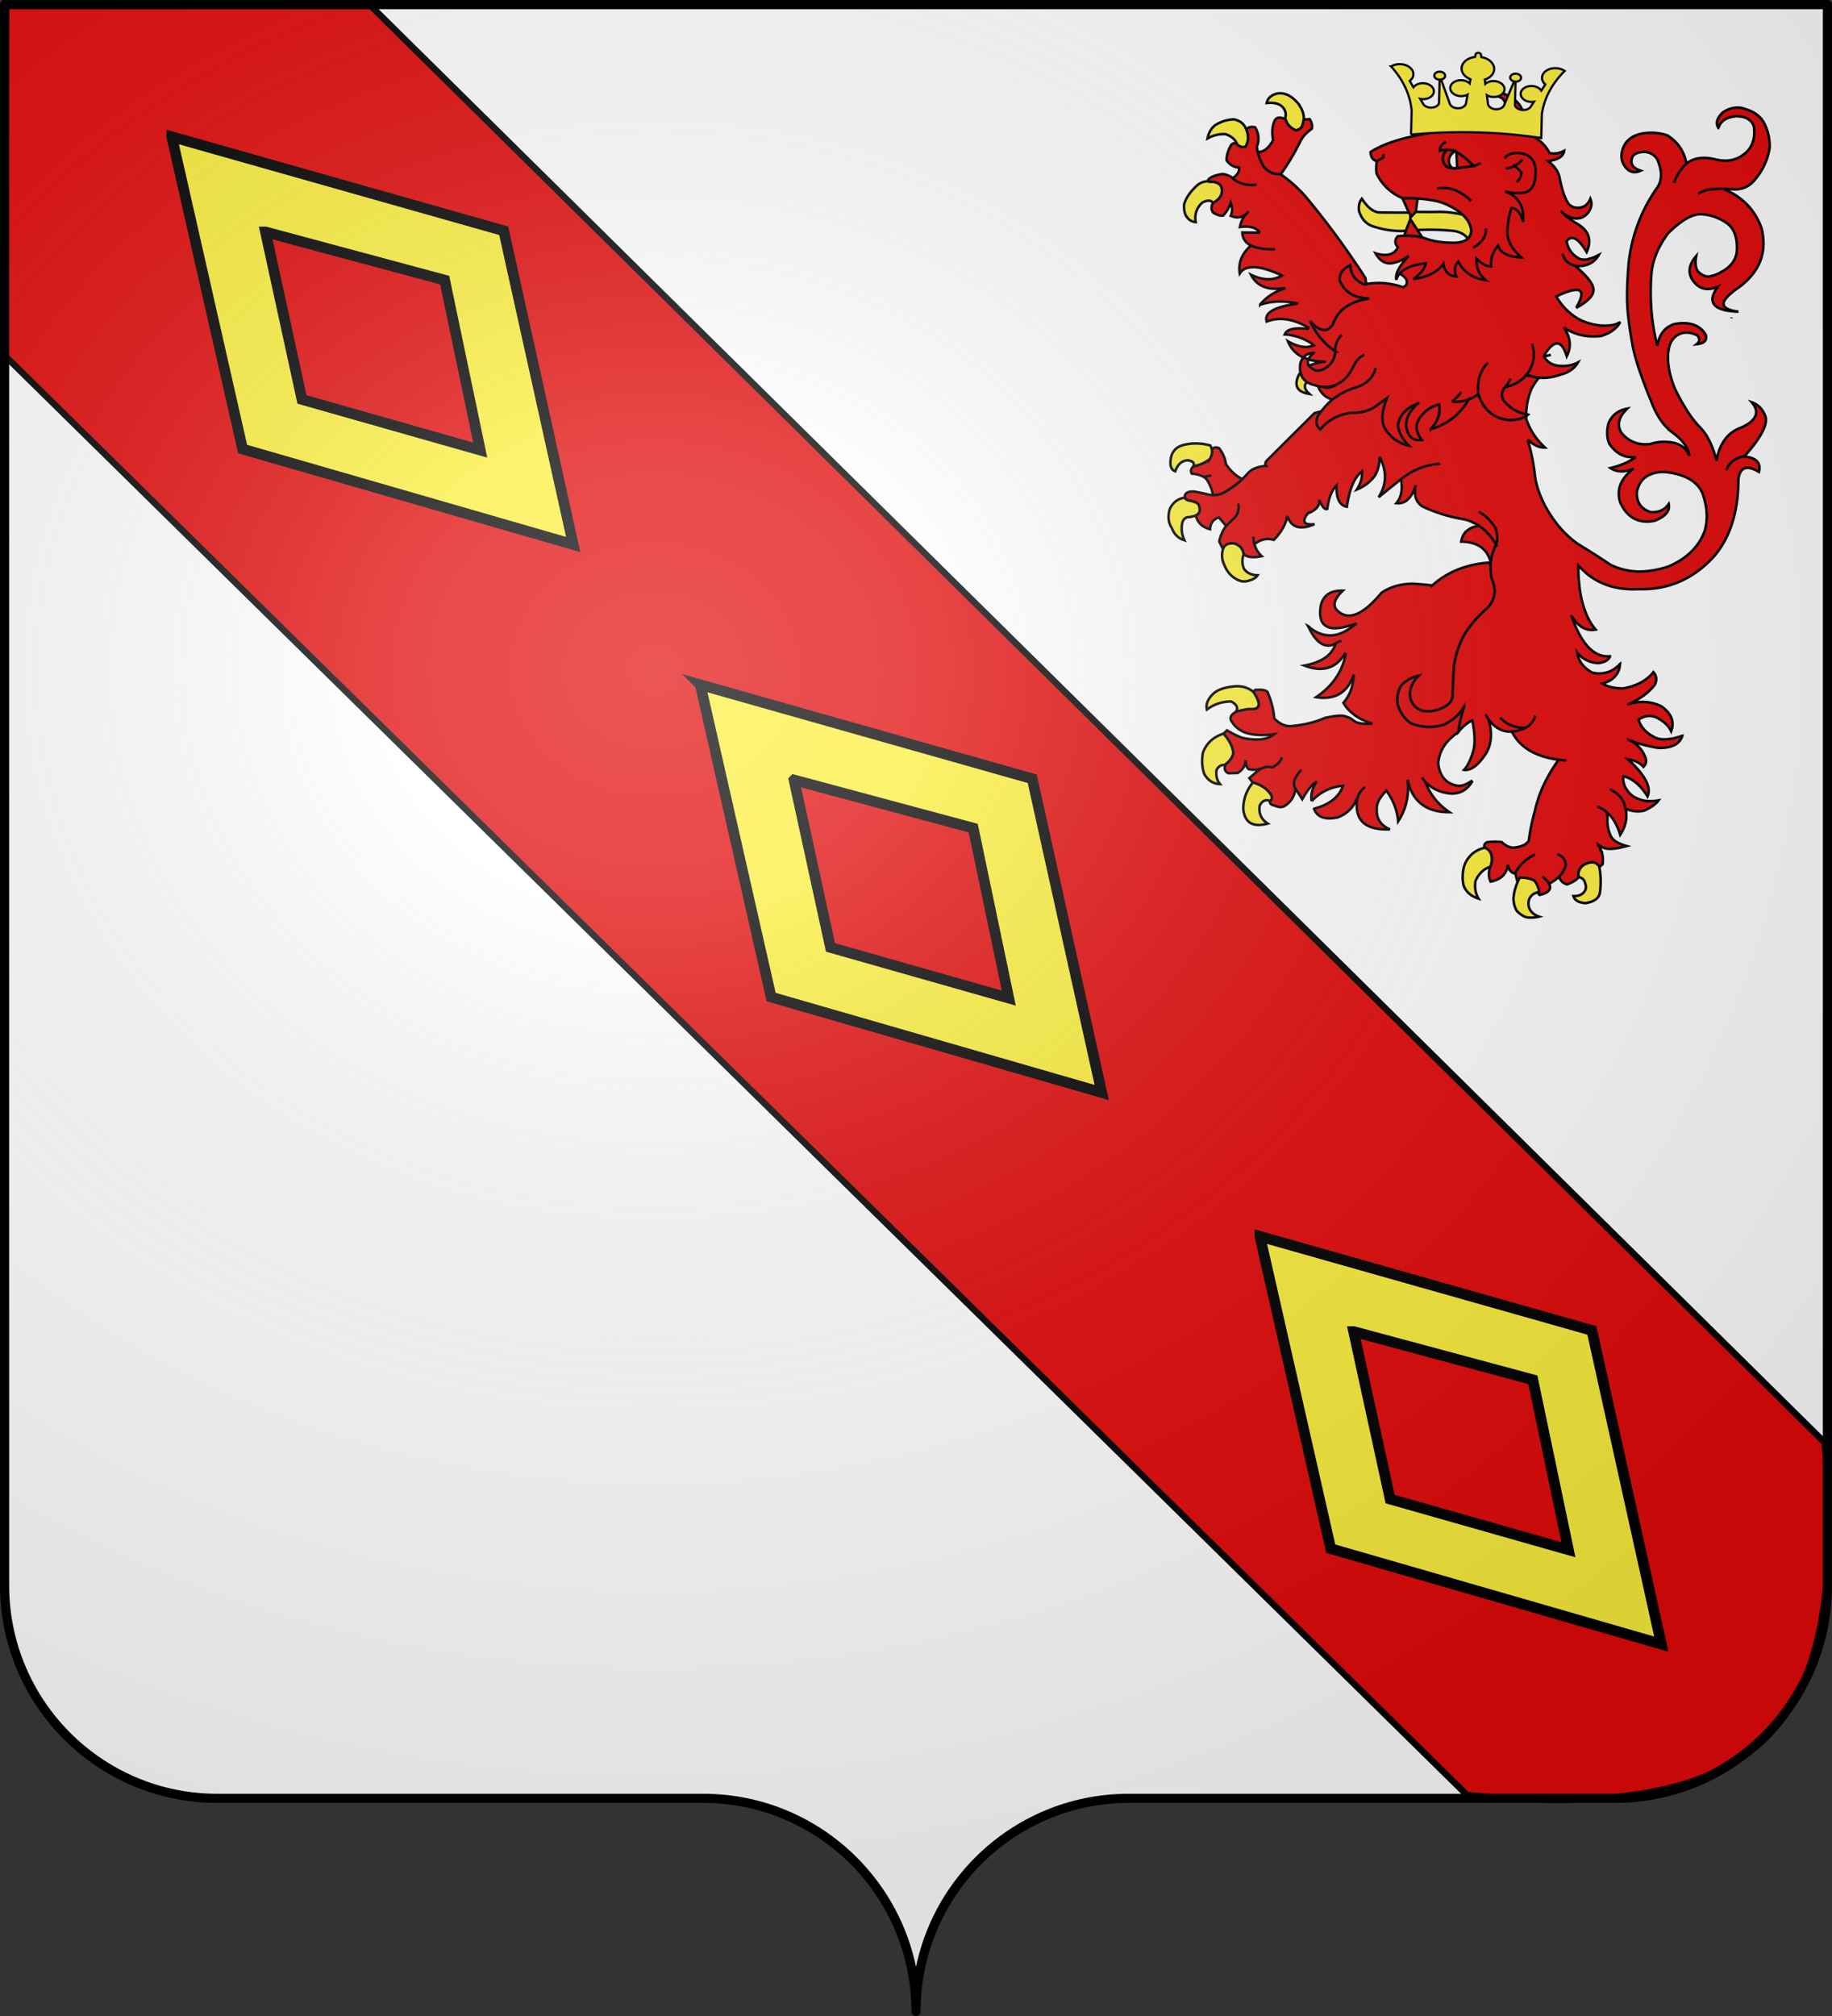 <svg xmlns="http://www.w3.org/2000/svg" xmlns:xlink="http://www.w3.org/1999/xlink" width="600" height="660" version="1.0"><rect width="100%" height="100%" fill="#333333" stroke="none"/><defs><linearGradient id="a"><stop offset="0" style="stop-color:white;stop-opacity:.314"/><stop offset=".19" style="stop-color:white;stop-opacity:.251"/><stop offset=".6" style="stop-color:#6b6b6b;stop-opacity:.125"/><stop offset="1" style="stop-color:black;stop-opacity:.125"/></linearGradient><linearGradient id="b"><stop offset="0" style="stop-color:white;stop-opacity:0"/><stop offset="1" style="stop-color:black;stop-opacity:.646"/></linearGradient><radialGradient xlink:href="#a" id="c" cx="285.186" cy="200.448" r="300" fx="285.186" fy="200.448" gradientTransform="matrix(1.551 0 0 1.35 -227.894 -51.264)" gradientUnits="userSpaceOnUse"/></defs><path d="M300 658.5c0-38.505 31.203-69.754 69.65-69.754h159.2c38.447 0 69.65-31.25 69.65-69.754V1.5H1.5v517.492c0 38.504 31.203 69.754 69.65 69.754h159.2c38.447 0 69.65 31.25 69.65 69.753z" style="fill:#fff;fill-opacity:1;fill-rule:nonzero;stroke:none;stroke-width:5;stroke-linecap:round;stroke-linejoin:round;stroke-miterlimit:4;stroke-dashoffset:0;stroke-opacity:1"/><path d="M597.648 472.301 120.547 1.061H1.954L.681 115.535l479.774 472.124c100.772 9.483 124.755-24.79 117.193-115.357z" style="fill:#e20909;fill-opacity:1;fill-rule:evenodd;stroke:#000;stroke-width:2.124;stroke-linecap:butt;stroke-linejoin:miter;stroke-miterlimit:4;stroke-dasharray:none;stroke-opacity:1;display:inline"/><path d="M577.697 40.116c-.062-.062-.062-.123-.062-.123-.18-.306-.362-.49-.543-.736-.06-.122-.12-.184-.12-.245l-.665-.674a9.012 9.012 0 0 0-2.9-1.962c-.06-.061-.181-.061-.24-.122-.968-.368-1.934-.736-3.082-.981-2.114-.245-4.107.306-5.92 1.594-1.812 1.777-2.295 3.433-1.45 4.842 0 .062 0 .123.062.184.06-.061.06-.184.12-.245.725-2.145 2.658-3.31 5.86-3.617 1.389.062 2.536.307 3.382.736a4.885 4.885 0 0 1 1.692 1.41c.12.184.18.368.302.552.12.184.18.49.302.797.423 3.616-.423 6.375-2.537 8.336-2.718 2.514-6.04 3.31-10.027 2.33-3.987-.981-7.128-.552-9.484 1.348h-.06c-1.812 1.778-3.202 3.862-4.108 6.314.906-2.452 2.296-4.536 4.108-6.314v-.06c-.786-4.047-2.9-7.05-6.222-9.135-2.296-.797-4.832-1.103-7.67-.735-3.988.613-6.404 2.574-7.189 5.946-.544 2.39.12 4.475 2.054 6.13 1.147.797 2.476.92 4.046.184-2.718-.858-3.624-2.39-2.657-4.659.725-.92 1.993-1.471 3.865-1.471 1.752.061 3.141.858 4.168 2.33 1.208 2.758 1.57 5.087 1.027 7.171-.181.797-.544 1.533-1.027 2.207-5.195 7.418-8.275 15.57-9.302 24.52-.604 7.05-.664 12.2-.362 15.448.06 1.165.241 2.33.362 3.617.302 2.33.725 4.965 1.208 7.785.786 4.353 2.84 10.544 6.222 18.759 1.63 4.29 3.745 7.54 6.463 9.685a36.14 36.14 0 0 1 2.235 1.777c2.175 1.962 3.443 4.047 3.745 6.192-.967-2.329-2.718-3.74-5.255-4.29-.423-.063-.845-.185-1.269-.185-2.114-.306-4.228-.061-6.282.613-1.329.122-2.597.122-3.745-.122-2.295-.49-4.228-1.717-5.738-3.617-1.51-2.513-.845-5.149 1.933-7.846-3.02.551-5.014 2.145-6.161 4.842-.604 2.514-.543 4.72.302 6.682 2.114 3.065 4.772 4.536 7.973 4.352h.665c-.242.122-.423.307-.665.429-2.114 1.41-4.651 2.452-7.61 3.127 2.052 1.41 4.59 1.47 7.61.184-4.289 3.249-5.738 6.927-4.41 11.095 1.994 4.414 5.195 6.56 9.725 6.253h.061c.06-.061.121-.061.241-.061.423-.062.786-.123 1.209-.184 3.624-1.41 5.134-3.25 4.65-5.517-1.389 2.023-3.442 2.88-5.979 2.636-3.02-.982-4.53-3.065-4.47-6.437.363-2.023 1.208-3.555 2.477-4.66 1.51-1.287 3.685-2.022 6.463-2.022 6.765.675 10.994 3.065 12.625 7.172 1.51 4.352 1.75 8.337.664 12.137-1.873 5.088-5.738 8.95-11.598 11.525a30.405 30.405 0 0 1-10.268 1.778c-3.202-.123-6.222-.859-9.06-2.269-3.504-2.39-7.067-4.597-10.45-6.68 0-.063-.121-.063-.121-.063-4.349-3.065-7.973-7.294-10.873-12.689-1.57-3.065-2.718-6.252-3.201-9.379v-.122c-.423-3.862-1.147-7.724-2.296-11.586l.181-.184c1.813 1.655 3.625 2.452 5.376 2.39-2.899-2.696-4.953-5.823-6.101-9.317-.06-.307-.06-.551-.06-.92l-.302.062c-1.57.857-3.443 1.226-5.557 1.103-2.416-.245-4.349-1.042-5.98-2.452-1.691-1.41-2.96-3.372-3.805-5.946a16.712 16.712 0 0 1-3.262 1.716c0 .123-.06.185-.12.307-2.235 3.74-5.255 6.498-9.182 8.275a25.39 25.39 0 0 1-3.02 1.104c.725-.735 1.269-1.532 1.752-2.33 1.027-1.839 1.329-3.8.966-5.761-1.63.429-3.02 1.103-4.228 2.083-.483.369-.906.859-1.329 1.349-2.416 2.636-2.416 5.333-.12 8.214-1.752.245-3.02-.184-3.927-1.348a5.795 5.795 0 0 1-.725-1.349c-.06-.184-.06-.245-.12-.368-.786-2.514-.06-5.026 2.174-7.54.423-.49.846-.92 1.329-1.348-3.866 1.47-6.1 3.862-6.584 7.294.302 1.655.966 3.25 1.993 4.66 0 .06.121.183.181.244.363.49.846 1.042 1.33 1.532l.06.062c-3.202-.735-5.8-2.514-7.732-5.517-1.027-1.9-1.148-4.29-.302-7.295l.06-.06c.182-.86.544-1.717.906-2.698l-4.65 3.31c-1.934 1.042-4.29 1.594-7.007 1.533h-.06c-1.45.184-2.84.55-4.108 1.042-2.356.857-4.35 2.33-6.04 4.352-1.27-.98-1.571-2.452-.846-4.23.362-.55.725-1.103 1.147-1.654l-2.235.613-15.402 15.325c-.725.674-.846 1.41-.423 1.961-2.537.185-4.53.858-5.92 2.33-.604.674-1.148 1.287-1.872 1.961-1.631 1.655-3.745 3.065-6.101 4.476a8.17 8.17 0 0 1-3.564.797 11.837 11.837 0 0 1-2.416-.43l-.181-.06-3.323-.676c-1.812-.122-2.899.245-3.2 1.226-.061.245-.061.49 0 .736.12.49.482.797 1.268.98 2.053.307 3.14.859 3.322 1.718.543 1.532.181 2.574-1.027 3.126.544 2.39 2.114 3.862 4.651 4.536.12-2.023 1.087-3.31 2.9-3.862l2.355 2.758 2.84-2.696c1.086-1.288 1.449-2.82 1.147-4.598.302 1.777-.06 3.31-1.148 4.598l-2.839 2.696c-1.208 1.717-1.933 3.434-2.235 5.15l1.208 2.451c.544-1.47 1.752-2.022 3.685-1.839 1.872.613 2.9 1.84 3.08 3.556 1.269.981 3.262 1.165 5.92.613-1.268-1.226-2.054-2.575-2.416-4.107l-.06-.062c-.121-.674-.242-1.47-.242-2.268 0 .797.12 1.595.241 2.268l.604-.122c1.813-1.287 3.806-1.655 5.86-1.042 2.537-2.636 3.986-5.272 4.349-7.785.06 0 .06 0 .06-.062 1.269 3.8 4.168 4.72 8.88 2.698-3.564.367-4.29-.92-1.994-3.74.06.061.12.061.242.061 2.114-.919 3.262-2.145 3.322-3.678v-.551c.06.122.181.306.181.429l.06.061c.907 2.024 1.752 2.759 2.417 2.39.423-3.555 1.45-6.13 3.02-7.6-.12 4.23.966 6.498 3.382 6.927.363-2.452.846-4.536 1.45-6.314.06-.062.06-.184.121-.245.846-2.33 1.993-3.923 3.383-5.027.12 1.962-.423 3.985-1.692 5.947 2.416-.982 4.35-2.453 5.86-4.475 1.147-1.901 1.63-3.985 1.57-6.253 2.476 4.72 2.356 9.133-.302 13.24l7.37-5.945a30.895 30.895 0 0 1 2.294-1.594c3.202-2.084 6.705-3.188 10.51-3.372-3.805.184-7.308 1.288-10.51 3.372a30.71 30.71 0 0 0-2.295 1.594c.544 3.556 0 6.13-1.57 7.907 2.718.307 4.772-1.41 6.04-5.026.12-.307.181-.551.302-.858-.664 3.25.06 5.517 2.175 6.927 4.409 2.084 9 3.494 13.711 4.23.665.184 1.33.368 1.933.612.483.185.906.43 1.39.675.542.184 1.026.49 1.51.858 2.234 1.471 4.046 3.494 5.617 6.192.543-1.471.483-3.31-.181-5.456-.906-1.47-1.994-2.697-3.202-3.8-.785-.614-1.57-1.165-2.355-1.594.785.429 1.57.98 2.355 1.593 1.208 1.104 2.296 2.33 3.202 3.801.664 2.146.724 3.985.181 5.456-.061 0-.12.061-.061.122-.966 1.778-1.51 3.617-1.691 5.701-.06.307-.06.675-.06.981 0 1.288.06 2.636.24 3.985.846 1.9 1.208 3.616 1.027 5.21-.181 1.471-.785 2.881-1.812 4.107-.12.123-.181.246-.362.43-3.443 3.003-5.98 6.007-7.792 9.01-1.813 3.434-2.9 6.928-3.323 10.36a203.544 203.544 0 0 0-.422 8.888c.06 1.288-.363 2.391-1.33 3.31-.966.858-2.355 1.595-4.288 2.084-1.691.43-3.262.43-4.59 0-1.51-.55-2.538-1.47-3.142-2.82-.241-.367-.362-.919-.483-1.41-.423-2.39.483-4.78 2.779-7.11-2.416.49-4.41 1.654-5.98 3.433-1.088 2.329-1.39 4.475-.846 6.374.06.245.181.43.242.675.966 2.39 2.355 4.107 4.168 5.21 3.382 1.288 6.946 1.471 10.45.43.06 0 .18 0 .241-.062a18.769 18.769 0 0 0 4.59-3.25c.061-.122.182-.183.242-.306.06-.06.121-.183.181-.245a12.949 12.949 0 0 0 1.571-2.145c-1.027 3.003-1.63 5.762-1.933 8.275v.062c1.51-1.839 3.08-3.127 4.59-3.8.846 4.168.968 7.478.364 9.808-.846 2.942-1.873 5.149-3.081 6.375.543.122 1.087 0 1.63-.123 1.571-.49 3.262-1.9 4.954-4.353 1.57-2.023 2.295-4.535 2.235-7.417-.061-1.594-.302-3.004-.666-4.107-.12-.307-.24-.613-.362-.92-.242-.429-.483-.857-.785-1.164.302.307.543.735.785 1.164.181.307.362.552.604.859 1.933 2.39 4.228 3.616 6.826 3.555.12 0 .241 0 .423-.061.24-.062.422-.062.664-.062h.12c1.51-.245 2.78-.613 3.806-1.164-1.51.061-2.9-.123-4.107-.552-1.692-.49-3.141-1.471-4.289-2.82 1.147 1.348 2.597 2.33 4.289 2.82 1.208.43 2.597.613 4.107.552 1.631-.859 2.598-2.208 3.141-3.924-.543 1.717-1.51 3.065-3.14 3.924-1.028.55-2.296.92-3.806 1.164h-.121c-.241 0-.423 0-.664.062 2.597 5.21 7.731 8.275 15.341 9.256.786.061 1.692.184 2.537.245-.845-.062-1.75-.184-2.537-.245-3.986 5.578-6.523 11.034-7.731 16.613-.906 3.187-1.631 6.559-2.053 9.992-.302.368-.665.675-1.088 1.042a5.43 5.43 0 0 1-.845.429c-.846.368-1.933.613-3.202.735-1.329-.122-2.598-.735-3.685-1.839-1.39-.184-2.959-.184-4.711 0-.906.368-1.208.981-.906 1.84 1.026.306 1.751 1.103 2.174 2.329.302 1.288.182 2.452-.24 3.617-.062.122-.062.183-.122.306-.604 1.777-.543 3.433.121 4.842 3.443-.674 5.316-2.513 5.677-5.578.302 1.778 1.088 2.697 2.235 2.881h.182c.967-2.084 2.537-3.8 4.59-5.088.242-.245.544-.43.846-.552.363-.184.725-.367 1.027-.49-.302.123-.665.306-1.027.49a2.521 2.521 0 0 0-.845.552c-2.054 1.287-3.624 3.003-4.591 5.088l.665 2.513a9.193 9.193 0 0 1 3.14-.367c1.27.735 2.175 1.655 2.9 2.696.06 0 .06.062.12.062.363.613.725 1.226.907 1.962l.24.184c2.9-.613 3.988-1.84 3.142-3.617-.06 0-.06-.123-.12-.184l-.363-.552-1.692-1.716 1.692 1.716c.12.185.24.369.362.552.061.061.061.184.12.184l.242-.184c1.148-.674 2.175-1.349 2.96-2.146 1.027-1.042 1.751-2.206 2.175-3.494.12-1.9-.786-3.187-2.658-3.862 1.873.675 2.779 1.962 2.658 3.862-.423 1.288-1.148 2.452-2.175 3.494l.18.246c0 .122.122.306.183.49.422.858 1.147 1.41 2.234 1.777 1.933-.674 3.202-1.47 3.866-2.452-.302-1.348.12-2.574 1.208-3.616 1.027-.736 2.174-1.165 3.322-1.165.725 0 1.45.43 2.114 1.226h.06c.907-.184 1.33-.613 1.148-1.226.182-1.164 0-2.268-.302-3.371-.06-.123-.06-.245-.12-.307a20.405 20.405 0 0 0-.786-1.655c-.12-.122-.241-.306-.362-.428a.468.468 0 0 0-.121-.246l-.061-.06.061.06c.06.062.12.123.12.246.121 0 .182.122.303.183.422.184.724.43 1.147.614.181.122.363.183.544.244 1.389.552 3.865.369 7.43-.613-3.081-.858-4.833-2.084-5.377-3.678-.724-1.654-1.026-3.433-.906-5.332v-.798c-.06-.307-.12-.735-.181-1.164-.483-.613-1.51-1.288-3.141-1.962 1.63.675 2.658 1.349 3.141 1.962.363.306.725.613 1.087.98 1.27 1.472 2.416 3.556 3.262 6.315 1.812-2.759 2.416-5.64 1.752-8.582 0-.062 0-.062-.061-.122-.06-.307-.121-.613-.241-.92-.242-1.104-.786-2.023-1.571-2.943-.786-.92-1.933-1.654-3.262-2.33 1.329.676 2.477 1.41 3.262 2.33.784.92 1.329 1.839 1.57 2.943.12.307.182.613.242.92.06.06.06.06.06.122 2.054.92 4.047 1.164 6.041.675 2.234-.982 3.865-2.085 4.771-3.372-1.389.245-2.657.245-3.745.245-.06-.122-.06-.122-.06 0-1.873-.245-3.443-.858-4.832-1.778l-.242-.245c-.06-.061-.06-.061-.12-.061a7.291 7.291 0 0 1-1.148-1.288c-1.027-1.287-1.51-2.759-1.45-4.536l.121-.245c3.02.797 5.618 3.004 7.853 6.62 1.329-3.002-.785-7.049-6.463-12.198 2.296.43 4.047 1.226 5.134 2.514.967-.981 1.088-2.084.544-3.31-1.088-2.636-2.96-4.475-5.497-5.579a39.263 39.263 0 0 0 7.852 2.33c.725.184 1.45.306 2.235.368 4.167.061 6.765-1.288 7.611-3.985a71.456 71.456 0 0 1-3.14.92h-.302c-2.357.43-4.169.306-5.558-.368-.12-.062-.181-.184-.302-.184-2.537-1.288-4.228-3.127-5.073-5.579 1.69-1.288 3.563-1.594 5.556-.92 2.477 1.165 4.228 2.697 5.134 4.66 1.148-3.003.182-5.64-2.838-7.908-.182-.184-.363-.245-.544-.368-3.443-1.594-7.127-1.777-10.993-.43 4.047-1.715 7.067-3.922 9.06-6.558.725-1.594.544-2.943-.483-4.107-2.235 2.82-5.557 4.536-9.906 5.333-2.778 0-5.013-.49-6.826-1.594 3.625-.92 5.558-3.126 5.8-6.437-.182.123-.242.246-.363.43-.121.122-.241.183-.423.367-1.691 1.533-3.685 2.33-6.04 2.33H523.21c-.544-.062-1.148-.122-1.692-.245-2.9-1.594-4.53-3.74-4.953-6.559 1.751 2.145 4.108 3.31 6.886 3.433 1.692-.184 2.9-.735 3.563-1.655.121-.184.242-.368.302-.613a7.358 7.358 0 0 1-3.08-.306c-3.866-1.226-7.008-5.58-9.604-12.935v-.184.062c0 .061 0 .061.06.122 2.114 3.556 4.832 5.149 7.914 4.536-1.45-1.655-2.658-3.8-3.564-6.375-.967-2.574-1.57-5.579-1.873-9.01-.12-1.043-.181-2.146-.241-3.311v-2.268l1.147 1.165c.484.429.967.919 1.45 1.348 4.53 3.8 10.148 5.517 16.912 5.21H537.344c8.037.121 15.164-2.514 21.325-8.032 7.067-6.19 10.631-15.57 10.691-27.953.242-2.145 1.027-3.371 2.416-3.678 1.088-.184 2.478.184 4.29 1.288.724-2.943-.846-4.66-4.651-5.027h-.06c-.062-.061-.183-.061-.242-.061-2.417.429-4.168 1.593-5.256 3.494-.18.306-.362.613-.483.98.121-.367.302-.674.483-.98 1.088-1.901 2.84-3.065 5.256-3.494.06-.062.18-.062.241-.062 5.738-6.436 7.973-10.972 6.645-13.548-.907-2.023-2.296-3.433-4.29-4.107 2.718 3.127 1.631 5.886-3.26 8.214-4.47 1.472-7.25 5.15-8.276 10.85-1.208-4.72-2.96-8.337-5.255-10.727-2.84-2.82-5.618-7.172-8.396-12.873-1.57-3.862-2.296-7.356-2.235-10.605 0-.797.12-1.533.241-2.268v-.062c.423-2.084 1.33-3.494 2.718-4.413 1.874-1.226 4.108-1.226 6.584-.061.967 1.103.906 2.084-.18 2.942 2.536-.245 3.562-1.287 2.958-3.188-.302-.49-.664-.92-1.027-1.348-2.114-2.146-5.254-2.881-9.422-2.023-.06.061-.121.061-.242.061-.12.061-.302.184-.422.245-2.598 1.104-4.108 3.372-4.712 6.743-1.873-7.233-2.537-15.018-1.933-23.416.363-4.475 2.175-9.012 5.557-13.487 4.29-4.168 7.792-6.252 10.752-6.13 2.9.123 5.618 1.042 8.275 2.82 2.598 1.778 3.685 4.965 3.383 9.44-.363 2.882-2.114 5.088-5.195 6.682-.181.062-.241.184-.363.245-.543.246-1.208.552-1.932.797-.303.062-.605.184-.907.246-1.389.429-2.839-.123-4.228-1.41-.906-1.165-1.087-2.882-.664-5.15-2.718 3.127-2.9 6.07-.483 8.766 1.932 2.207 4.469 2.575 7.55 1.288-3.383 4.597-1.873 7.356 4.59 8.03.665.061 1.39.123 2.175.123-4.892-.613-6.1-2.268-3.624-4.843a7.3 7.3 0 0 1 1.39-1.287c.422-.368.785-.736 1.268-1.043 7.672-5.149 10.51-11.83 8.578-19.984-1.752-5.087-5.014-9.072-9.907-11.77-.785-.428-1.63-.796-2.536-1.287-1.752 0-3.383.062-4.953.246-1.45.306-2.537.797-3.383 1.41.845-.613 1.933-1.104 3.383-1.41 1.57-.184 3.201-.246 4.953-.246 1.026.062 2.114.123 3.202.184 2.536.123 4.711-.735 6.462-2.513 2.96-3.31 4.772-6.988 5.376-11.095.12-2.758-.483-5.517-1.872-8.275z" style="fill:#e20909;fill-opacity:1;stroke:#000;stroke-width:.832;stroke-miterlimit:4;stroke-dasharray:none;stroke-opacity:1"/><path d="M499.051 38.093c-.363-3.494-2.658-5.946-6.765-7.479-1.631-.368-2.84-.245-3.745.552 1.993.184 3.262.735 3.805 1.41.182.245.302.429.484.735.543 1.288.604 2.452 0 3.494-1.088 1.288-3.02 2.33-5.8 3.188-2.899 1.349-7.369 2.207-13.409 2.697-.181.062-.362.062-.483.123h-.06c-9.424 1.287-16.49 3.004-21.142 5.272-1.208.551-2.235 1.103-3.08 1.716.12 1.655.785 2.636 2.053 2.943v.06l2.175-1.286v-1.043 1.043l-2.175 1.287c-.241 1.532-.241 2.881-.06 4.046 1.872 3.739 4.711 6.436 8.517 8.03h.06l.06.061c1.692-.06 3.323-.06 4.772.062a41.54 41.54 0 0 1 5.376.674h.06c1.571.306 2.9.736 4.108 1.287 2.114.981 3.866 2.085 5.195 3.31.664.614 1.208 1.288 1.691 1.962 1.45 2.39 1.51 4.352.06 5.885-.12.061-.18.123-.24.184-.847.674-2.236 1.165-4.35 1.165-3.805 0-6.946-.49-9.302-1.41-.302-.123-.665-.184-1.027-.307-1.63-.49-3.624-.674-5.86-.613-.664.062-1.449.123-2.174.184-1.087 1.226-1.027 2.452.06 3.678-1.268 2.39-3.744 3.065-7.369 1.9 1.33 2.33 2.96 3.433 5.014 3.31a11.916 11.916 0 0 0 5.557-2.267c.12-.062.242-.123.363-.184-.121.061-.242.122-.242.306-1.873 1.9-3.08 3.678-3.624 5.21v.062c-.06 0-.06 0-.06.061-.242.797-.363 1.533-.182 2.207.181-.735.544-1.41 1.087-2.023 1.57-1.777 4.41-2.942 8.517-3.371-.181 1.655-1.57 3.371-4.047 5.149 4.832-.674 8.094-2.39 9.846-5.027.423 2.636 1.812 3.985 4.228 4.169-.785-1.962-.543-3.617.665-4.843 1.751 3.372 4.711 5.456 9 6.069-2.175-1.778-3.202-4.107-3.021-7.05 1.873 1.84 3.443 2.636 4.772 2.514-.242-2.514.544-4.782 2.295-6.805.604 2.33 3.141 3.678 7.612 3.923-3.322-2.942-4.772-5.946-4.592-9.01.242-3.127.725-5.518 1.39-7.234 1.812.245 3.02 1.716 3.745 4.597.483-5.026-1.45-8.337-5.86-9.992 1.27.307 2.538.552 3.746.552.785 0 1.51 0 2.295-.123 2.537-.367 3.926-2.574 3.926-6.62 0-.797 0-1.533-.181-2.146v-.06c-.423-1.84-1.51-3.066-3.201-3.74-.06-.062-.182-.062-.242-.062 0-.06-.12-.06-.12-.06a5.691 5.691 0 0 0-1.088-.246c-.302-.061-.665-.061-1.026-.123-2.114.062-3.564.613-4.29 1.84.725-1.227 2.176-1.778 4.29-1.84.362.062.724.062 1.026.123.423.061.725.123 1.088.245 0 0 .12 0 .12.061.061 0 .182 0 .242.062 1.69.674 2.778 1.9 3.201 3.74v.06c.181.613.181 1.349.181 2.146 0 4.046-1.39 6.253-3.926 6.62-.785.123-1.51.123-2.295.123-1.208 0-2.477-.245-3.745-.552 4.41 1.655 6.342 4.966 5.859 9.992-.725-2.88-1.933-4.352-3.745-4.597-.665 1.716-1.147 4.107-1.39 7.233-.18 3.065 1.27 6.069 4.592 9.011-4.47-.245-7.008-1.593-7.612-3.923-1.75 2.023-2.537 4.291-2.295 6.805-1.329.122-2.9-.675-4.772-2.514-.181 2.943.846 5.272 3.02 7.05-4.288-.613-7.248-2.697-9-6.069-1.207 1.226-1.449 2.881-.664 4.843-2.416-.184-3.805-1.533-4.228-4.169-1.752 2.636-5.014 4.353-9.846 5.027 2.477-1.778 3.866-3.494 4.047-5.15-4.107.43-6.946 1.595-8.517 3.372 1.45.797 2.235 1.655 2.356 2.514.12 1.042-.362 1.655-1.39 1.9a19.771 19.771 0 0 0-2.536-.736c-3.08-.735-6.1-.797-9.121-.306-.12 0-.181 0-.242.061-.241 0-.483 0-.664.061-2.96-1.226-4.41-3.31-4.59-6.252-2.538 1.164-3.746 2.88-3.383 5.21 1.63 3.678 4.711 5.517 9.362 5.701h.302-.302c-6.221 1.042-10.087 3.8-11.597 8.276-1.752 2.942-4.289 2.636-7.55-.92.18.49.482 1.042.724 1.472a27.6 27.6 0 0 0 2.839 4.29h.06a21.531 21.531 0 0 0 4.651 4.169c-.06-2.268.665-4.046 2.175-5.394-1.51 1.348-2.235 3.126-2.175 5.394-.18 2.39-1.208 4.168-3.14 5.394-1.933 1.288-3.564 1.165-4.954-.183-.18-.184-.302-.368-.483-.49-.423-.614-.543-1.288-.181-2.085l-1.691-.613c-.423.49-.725 1.103-.967 1.839-.181 1.165-.181 2.207 0 3.065.302 1.349 1.027 2.33 2.114 3.126.423.246.906.49 1.51.736.725.184 1.45.429 2.115.552.12.06.302.06.422.122.302.062.665.062 1.027.122.785.062 1.57.062 2.356-.061.544-.123 1.148-.245 1.752-.43.12-.06.241-.122.362-.122.302-.184.544-.368.906-.49.725-.43 1.51-.981 2.175-1.655.966-.981 1.751-2.146 2.476-3.617.967-2.084 2.175-3.433 3.685-4.046-1.51.613-2.718 1.962-3.685 4.046-.725 1.471-1.51 2.636-2.476 3.617-.665.675-1.45 1.226-2.175 1.655-.362.122-.604.306-.906.49-.12 0-.242.062-.362.123l-.121.184a9.656 9.656 0 0 1-1.57.551c-.121.062-.242.062-.242.062-.786.062-1.51 0-2.175-.307-.362-.061-.725-.061-1.027-.122-.12-.062-.302-.062-.422-.122.06.06.06.184.12.244 0 .123.121.307.182.43 0 .06.06.183.12.245 0 .06 0 .122.06.183 1.028 1.778 2.477 2.882 4.29 3.31 1.147-.858 2.295-1.654 3.624-2.33 1.087-.612 2.295-1.041 3.563-1.47 3.745-1.042 6.101-3.188 6.947-6.498-.846 3.31-3.202 5.455-6.947 6.498-1.268.429-2.476.858-3.563 1.47-1.33.676-2.477 1.472-3.625 2.33-1.328 1.104-2.537 2.39-3.684 3.863-.423.55-.785 1.103-1.148 1.654-.725 1.778-.423 3.25.846 4.23 1.691-2.023 3.684-3.494 6.04-4.352a17.548 17.548 0 0 1 4.108-1.043h.06c2.718.062 5.074-.49 7.007-1.532l4.65-3.31c-.362.981-.724 1.839-.905 2.697l-.06.061c-.846 3.004-.725 5.395.301 7.295 1.933 3.003 4.53 4.781 7.732 5.517l-.06-.062a14.968 14.968 0 0 1-1.33-1.532c-.06-.062-.18-.184-.18-.245a11.361 11.361 0 0 1-1.994-4.66c.484-3.432 2.718-5.823 6.584-7.294.181-.062.363-.122.484-.184-.121.062-.303.122-.484.184-.483.43-.906.858-1.329 1.349-2.235 2.513-2.96 5.026-2.174 7.54.06.123.06.184.12.368.182.49.424.92.726 1.348.906 1.165 2.174 1.594 3.926 1.349-2.296-2.881-2.296-5.579.12-8.214.423-.49.846-.981 1.33-1.349 1.208-.98 2.597-1.654 4.228-2.084.362 1.962.06 3.923-.967 5.762-.483.798-1.027 1.595-1.751 2.33a25.388 25.388 0 0 0 3.02-1.104c3.926-1.777 6.946-4.536 9.181-8.275.06-.122.12-.184.12-.307-.06.062-.18.062-.18.123h-.06c-1.752.551-3.444.797-5.135.551h-.06.06c1.087-.858 1.993-1.777 2.718-2.758.12-.123.181-.245.302-.369a11.208 11.208 0 0 1 0 0c-.12.123-.181.246-.302.369-.725.98-1.63 1.9-2.718 2.758h-.06.06c1.691.245 3.383 0 5.134-.551h.06c0-.062.121-.062.182-.123a16.678 16.678 0 0 0 3.261-1.716c-.12-1.104-.181-2.146-.06-3.25.18-2.697 1.208-5.026 3.14-7.049-1.932 2.023-2.96 4.352-3.14 7.05-.121 1.103-.06 2.145.06 3.249.846 2.574 2.114 4.536 3.806 5.946 1.63 1.41 3.563 2.207 5.98 2.452 2.114.122 3.987-.245 5.557-1.104.06-.062.18-.122.302-.183h.06c0-.062.12-.123.182-.185.12-.061.362-.184.422-.245-.181-.062-.422-.122-.664-.184-2.779-.49-5.074-1.839-7.128-4.169-1.148-1.532-1.027-3.065.241-4.658.725-.859 1.27-1.778 1.812-2.759-.543.98-1.087 1.9-1.812 2.759 2.96-.675 5.134-1.9 6.644-3.617.121-.122.242-.307.363-.429l.06-.062c.062-.122.182-.244.242-.367h.06-.06l.121-.123c1.026-1.471 1.63-3.004 1.873-4.72.06-.245.06-.43.06-.674v-.552c0-.49 0-.98-.06-1.471-.06 0-.06 0 0 0-.121-.736-.242-1.472-.544-2.146.302.674.423 1.41.544 2.146-.06 0-.06 0 0 0 .06.49.06.98.06 1.47V116.74c0 .245 0 .429-.06.674-.242 1.716-.846 3.249-1.873 4.72-.06.061-.06.061-.06.123h-.061c-.061.122-.181.244-.242.367l-.06.062c.06.062.12.062.181.062.181.061.362.184.544.184 1.026.368 2.174.613 3.322.735 2.295.184 4.65-.122 7.187-1.042 2.598-.674 4.53-2.023 5.618-3.984-1.812.98-3.987 1.348-6.403 1.103-2.114-.245-3.685-1.226-4.772-3.065l.121-.061h.061-.06l-.12.06 2.296-.49-1.994.43-.12-.43c3.261-5.149 5.677-4.965 7.309.43 1.57-3.065 1.268-6.192-.967-9.38 3.624 2.391 7.67 3.31 12.262 2.76 3.141-.982 5.195-2.576 6.222-4.598-1.33.98-3.443 1.348-6.403 1.164-3.624-.368-6.826-1.532-9.424-3.616-.12 0-.18-.062-.18-.123-1.934-1.533-3.565-3.433-4.954-5.762 7.973-3.801 10.148-2.575 6.584 3.616 0 .062 0 .062-.061.123 3.745-2.023 5.678-3.985 5.678-5.885s-2.054-4.597-6.161-7.969c-2.235-.613-3.504-1.9-3.926-3.923.422 2.023 1.69 3.31 3.926 3.923.363.061.665.184 1.027.184 3.201 0 5.496-1.226 6.886-3.678-1.208.613-2.296 1.103-3.262 1.287-.06 0-.06 0-.06.062h-.121c-.121.06-.242.06-.242.122-1.027.123-1.933.061-2.657-.184 0-.061-.061-.061-.12-.061-2.176-1.226-3.625-3.065-4.108-5.701 1.63-2.207 3.865-1.042 6.583 3.555 1.752-3.923.785-6.927-2.96-9.195-2.174-1.287-3.865-2.574-5.133-3.923l-.121-.061c-.121-.123-.182-.245-.302-.368.12.123.18.245.302.368l.12.061c1.027 1.042 2.235 1.717 3.625 1.962.422.122.906.184 1.328.122 1.39 0 2.537-.613 3.504-1.716 1.208-1.533 1.51-3.065.845-4.72-.785 1.9-2.114 2.88-3.865 2.942-1.39.061-2.416-.368-3.262-1.287-.242-.368-.483-.736-.664-1.104-.906-1.716-1.631-4.168-2.296-7.478-.363-1.962-1.63-3.74-3.745-5.395 3.261-.429 5.014-1.532 5.255-3.371-1.57.797-3.14 1.103-4.772.735-1.328-2.574-3.443-4.597-6.403-5.946-1.63-.551-3.383-.674-5.254-.368-.302.062-.665.184-.967.184.302 0 .665-.122.967-.184 2.537-.673 3.624-2.512 3.201-5.7zm-3.322 16.367c-.967.49-1.873.674-2.537.613.664.061 1.57-.123 2.537-.613.12-.061.181-.123.24-.123.907-.49 1.813-1.164 2.719-2.084-.906.92-1.812 1.594-2.718 2.084a9.191 9.191 0 0 1 2.356 2.268c-.242 1.41-.725 2.33-1.631 3.004.906-.674 1.389-1.594 1.63-3.004a9.191 9.191 0 0 0-2.355-2.268c-.06 0-.12.062-.241.123zm-21.746-5.394c.907 0 1.692.122 2.537.429.121.06.302.184.484.245 2.174 1.348 4.047 2.88 5.617 4.597l2.356-.92-2.356.92-4.772.613c-.241 0-.423 0-.604.062a7.795 7.795 0 0 1-1.691 0c-.302-.062-.664-.062-.967-.062-1.208-.551-1.872-1.41-1.993-2.636-.181-1.164.302-2.268 1.39-3.248h-.725c-.544.06-1.148.122-1.752.306 0-1.226.664-2.207 2.114-2.881-1.45.674-2.114 1.655-2.114 2.881.604-.184 1.208-.245 1.752-.306h.724zm12.625 25.746c.302 2.33-1.087 4.475-4.167 6.314 3.08-1.84 4.469-3.985 4.167-6.314zm-4.832-9.011c-1.571-1.656-3.443-2.82-5.558-3.678-1.812-.613-3.624-.736-5.557-.43 1.933-.306 3.745-.183 5.557.43 2.115.858 3.987 2.022 5.558 3.678z" style="fill:#e20909;fill-opacity:1;stroke:#000;stroke-width:.832;stroke-miterlimit:4;stroke-dasharray:none;stroke-opacity:1"/><g style="fill:#e20909;fill-opacity:1;stroke:#000;stroke-width:1.367;stroke-miterlimit:4;stroke-dasharray:none;stroke-opacity:1"><path d="M272.897 221.5c-1.4-.5-2.7-.7-4.2-.7-1.8 1.6-2.6 3.4-2.3 5.3.2 2 1.3 3.4 3.3 4.3.5 0 1.1 0 1.6.1-1.4-1.5-1.9-3-1.6-4.6.3-1.8 1.4-3.2 3.2-4.4zM274.097 230.5c.3-.1.6-.1 1-.1l7.9-1c-2.6-2.8-5.7-5.3-9.3-7.5l.4 8.6z" style="fill:#e20909;fill-opacity:1;stroke:#000;stroke-width:1.367;stroke-miterlimit:4;stroke-dasharray:none;stroke-opacity:1" transform="matrix(.604 0 0 .613 311.68 -86.286)"/></g><path d="m463.715 69.356.543-4.352c-1.45-.123-3.08-.123-4.771-.062l-.06-.06h-.061v.122l2.054 4.597.845 1.288 1.45-1.533z" style="fill:#e20909;fill-opacity:1;stroke:#000;stroke-width:.832;stroke-miterlimit:4;stroke-dasharray:none;stroke-opacity:1"/><path d="m461.903 71.808 2.295 3.494a78.435 78.435 0 0 1 11.356.245c2.295.184 4.047 1.042 5.195 2.575 1.45-1.533 1.389-3.494-.06-5.885-.484-.674-1.028-1.348-1.692-1.961a32.184 32.184 0 0 0-7.55-.92 162.35 162.35 0 0 1-7.732 0l-1.45 1.533-.845-1.288c-3.444 0-6.705 0-9.786-.061-1.933-.184-3.805-1.716-5.617-4.475-.846 1.042-1.148 2.452-.906 4.046.845 2.697 2.476 4.413 4.892 5.088a28.95 28.95 0 0 0 10.088 1.41c.12-.062.241-.062.362-.062l1.45-3.739z" style="fill:#fdef3c;fill-opacity:1;stroke:#000;stroke-width:.832;stroke-miterlimit:4;stroke-dasharray:none;stroke-opacity:1"/><path d="m464.198 75.302-2.295-3.494-1.45 3.74-.483 1.593c2.235-.061 4.228.123 5.859.613l-1.63-2.452zM419.5 57.096c-.061 0-.121-.123-.182-.123-1.993.184-3.805-.551-5.436-2.452a17.658 17.658 0 0 1-1.933-4.72c-.12-.613-.242-1.165-.302-1.778.846-2.268.604-4.413-.604-6.375-1.51-.245-2.356 0-2.779.797-.06 0-.06 0-.06.061.785 1.962.664 3.801-.242 5.456-1.147.368-2.053.061-2.839-.797 0-.061 0-.122-.06-.184-.967-.245-1.691.062-2.054.858-.906 1.717-1.329 3.25-1.268 4.66a6.025 6.025 0 0 0 1.51 1.532c.785.49 1.57.797 2.537.797.181 1.348-.483 2.452-2.054 3.494-.06 0-.06 0-.06.061 2.174 1.778 4.772 2.452 7.852 2.084-3.08.368-5.678-.306-7.852-2.084 0-.061 0-.061.06-.061-.725-.613-1.812-1.104-3.201-1.349-1.692.184-3.081.613-4.108 1.226-.543.43-.785.675-.785.92-.06.184.12.306.423.429 1.751-.123 3.02.306 3.805 1.349.846 2.206 0 4.107-2.597 5.517-.665 1.226-.604 2.329.06 3.187 1.148.736 2.235 1.104 3.262.981 1.269-1.41 2.054-2.82 2.477-4.23.604 1.594.604 3.004 0 4.291 1.993.859 3.684.675 5.134-.674.242-.184.483-.49.725-.797-.242.307-.483.613-.725.797-1.148 1.349-1.873 2.82-2.114 4.352.241-.06.483-.06.725-.06 2.537-.307 4.47.306 5.617 1.593l-.06.306-5.497-.06c.06 1.96 1.027 3.37 2.839 4.29 1.812.858 4.47 1.287 7.913 1.226-3.443.061-6.1-.368-7.913-1.226-3.02 2.636-4.228 5.701-3.685 9.134.665-1.042 1.692-1.716 2.96-1.9.121-.062.242-.062.363-.062.06-.061.18-.061.241-.061h.121c2.416-.245 5.799.674 10.148 2.697-2.9 1.717-6.282 1.594-10.148-.245 1.993 3.8 5.618 5.21 10.873 4.352l.06.184c-3.14.981-5.678 2.636-7.792 5.027v.061l-.12.123v.061c.06-.061.18-.061.18-.061h.06c3.746-1.226 7.732-1.287 12.142-.307-4.893.675-8.034 1.655-9.483 3.065-.846.797-1.088 1.717-.786 2.82 4.108-1.594 8.698-.92 13.652 1.962l-.06.122-.122.307c-4.47-.49-6.946.123-7.55 1.839.483 0 .906.061 1.39.123 3.382.551 6.04 1.716 8.154 3.432-2.417 1.042-5.255.552-8.517-1.348.966 2.39 2.657 4.23 5.074 5.333.664-.858 1.63-1.349 2.899-1.471 0-.062 0-.062.06 0 .121-.062.302-.062.423-.062a1.852 1.852 0 0 0-.483.49.868.868 0 0 1-.181.123c-.483.49-.846 1.043-1.027 1.533.181.061.362.123.604.184.06.061.12.061.181.061 1.45.307 3.08.49 4.893.49-2.235.246-4.047.675-5.497 1.35.181.122.302.306.483.49 1.39 1.348 3.02 1.47 4.953.183 1.933-1.226 2.96-3.003 3.141-5.394a21.531 21.531 0 0 1-4.65-4.168h-.061a27.6 27.6 0 0 1-2.839-4.291c-.242-.43-.544-.981-.725-1.472 3.262 3.556 5.799 3.862 7.55.92 1.51-4.475 5.377-7.234 11.598-8.276-4.651-.184-7.732-2.023-9.362-5.7-.363-2.33.845-4.047 3.382-5.211.181 2.942 1.631 5.026 4.59 6.252.182-.06.424-.06.665-.06l-.302-2.024c-1.087-1.778-2.295-3.555-3.443-5.21-4.711-6.989-9.906-13.916-15.524-20.72-2.476-3.004-5.375-5.64-8.698-7.97z" style="fill:#e20909;fill-opacity:1;stroke:#000;stroke-width:.832;stroke-miterlimit:4;stroke-dasharray:none;stroke-opacity:1"/><path d="M426.627 40.729a8.552 8.552 0 0 0 .362-1.594c.121-1.533-.362-3.065-1.389-4.598-.06-.061-.06-.122-.06-.184-2.356-3.003-4.833-4.23-7.49-3.678-1.873.552-2.9 1.594-3.202 3.065 2.477-.245 4.229.184 5.316 1.41.966 1.165 1.208 2.452.604 3.8.06 0 .12 0 .241.062.484 1.717 1.631 2.943 3.443 3.678 1.269-.306 1.994-.92 2.175-1.961z" style="fill:#fdef3c;fill-opacity:1;stroke:#000;stroke-width:.832;stroke-miterlimit:4;stroke-dasharray:none;stroke-opacity:1"/><path d="M426.99 39.135a8.552 8.552 0 0 1-.363 1.594c-.181 1.042-.906 1.655-2.175 1.961-1.812-.735-2.96-1.961-3.443-3.678-.12-.061-.18-.061-.241-.061-1.631-.736-2.779-.552-3.322.613-.786 1.716-.967 3.8-.484 6.253-1.328 2.574-2.96 3.923-4.953 3.984h-.06a17.658 17.658 0 0 0 1.933 4.72c1.63 1.9 3.443 2.636 5.436 2.452.06 0 .121.123.181.123l.242-.43a76.662 76.662 0 0 0 6.1-10.298c.726-1.532 1.994-2.942 3.806-4.23.242-1.042-.06-2.145-.725-3.126l-1.933.123z" style="fill:#e20909;fill-opacity:1;stroke:#000;stroke-width:.832;stroke-miterlimit:4;stroke-dasharray:none;stroke-opacity:1"/><path d="M408.204 42.506c-.06-.061-.06-.122-.06-.184-.665-1.777-1.994-2.82-3.987-3.249-2.175.062-4.228.675-6.282 1.962-1.269 1.104-2.054 2.513-2.416 4.291 1.872-1.042 3.866-1.532 5.92-1.41 1.932.675 3.14 1.717 3.684 3.065.06.062.06.123.06.184.786.858 1.692 1.165 2.84.797.905-1.655 1.026-3.494.24-5.456zM399.868 60.897c-.785-1.043-2.054-1.472-3.805-1.35-.302-.122-.483-.244-.423-.428l-.181.245c-1.088 0-2.114.368-3.141 1.103-2.296 2.023-3.866 4.169-4.53 6.498-.06 1.533.12 2.698.543 3.494.785 1.41 1.873 2.146 3.262 2.269-.423-2.452.242-4.598 2.114-6.376 1.752-.92 2.96-.858 3.564.062 2.597-1.41 3.443-3.31 2.597-5.517zM428.016 125.078c-1.087-.797-1.812-1.777-2.114-3.126-.664.858-1.087 1.9-1.268 3.003-.242 2.268 1.147 3.556 4.228 4.047-1.691-1.533-1.933-2.82-.846-3.924z" style="fill:#fdef3c;fill-opacity:1;stroke:#000;stroke-width:.832;stroke-miterlimit:4;stroke-dasharray:none;stroke-opacity:1"/><g style="fill:#fdef3c;fill-opacity:1;stroke:#000;stroke-width:1.367;stroke-miterlimit:4;stroke-dasharray:none;stroke-opacity:1"><path d="M141.097 380.7c.3 1.8-.1 3.5-1.1 5.2-2.4 1.899-5.4 3.199-8.9 3.899-1.4 1.2-1.7 2.601-.9 3.9 2.7.2 4.8.8 6.6 1.8l4.1-.9-4.1.9c.5.4 1.1.9 1.6 1.4 2 3.3 3.1 6 3.2 8.3 2 0 4-.4 5.9-1.3 3.9-2.301 7.4-4.601 10.1-7.301-3.5-1.6-6.4-4.3-8.9-8-.3-2.8-1.5-5.6-3.6-8.399-1.6-.799-2.9-.599-4 .501z" style="fill:#e20909;fill-opacity:1;stroke:#000;stroke-width:1.367;stroke-miterlimit:4;stroke-dasharray:none;stroke-opacity:1" transform="matrix(.604 0 0 .613 311.68 -86.286)"/><path d="M139.997 385.9c1-1.7 1.4-3.4 1.1-5.2-.2-.601-.4-1.3-.8-2-4.2-1.2-8.7-1.5-13.3-.601-4.6.801-7.3 3.2-8.1 7.101-.8 4 0 6.399 2.3 7.3 1.4-3.9 3.8-5.9 7-5.9 2.7.4 3.6 1.5 2.9 3.2 3.5-.7 6.5-2 8.9-3.9zM128.597 408.1c-1.3-.3-1.9-.8-2.1-1.6-3.7.5-6.5 2.5-8.2 6-1.2 4-.9 7.4 1.1 10.3 1.2 3.3 3.5 5.5 6.8 6.5-1.4-2.899-1.8-5.899-1.2-9.2.6-2.3 2.1-3.3 4.1-3.199 1.4-.2 2.5-.5 3.3-.9 2-.9 2.6-2.6 1.7-5.1-.3-1.401-2.1-2.301-5.5-2.801zM158.597 444.7c-1.1-2.3-1.3-5-.3-7.9-.3-2.8-2-4.8-5.1-5.8-3.2-.3-5.2.6-6.1 3-.8 3-.6 5.7.6 8.2 1.6 4.1 4.2 6.8 7.7 8.399 1.6.7 3.3.9 4.9.5 2.9-.699 4.7-1.699 5.6-3.1-3.2-.099-5.6-1.099-7.3-3.299z" style="fill:#fdef3c;fill-opacity:1;stroke:#000;stroke-width:1.367;stroke-miterlimit:4;stroke-dasharray:none;stroke-opacity:1" transform="matrix(.604 0 0 .613 311.68 -86.286)"/></g><path d="M432.607 198.087c-.423 2.39-.302 4.291.423 5.579.241.429.543.735.906 1.042.785.613 1.752.92 3.02.98 1.873 0 4.289-.49 7.309-1.593-2.175 1.839-4.228 3.065-6.282 3.616-.363.062-.665.184-.967.184-1.872.307-3.624 0-5.315-.735-.846-.369-1.691-.92-2.477-1.471-.241-.245-.483-.551-.845-.736.18.307.362.613.483.92 2.476 4.904 5.315 6.498 8.577 4.842v-.122c.363-.184.665-.368.967-.49.12-.062.241-.123.423-.185a8.535 8.535 0 0 0 0 0 2.923 2.923 0 0 0-.423.184c-.302.123-.604.307-.967.49v.123c-1.147 3.74-4.59 6.13-10.268 7.172 5.92 2.269 10.329.981 13.288-3.861l.242.183c-.302 1.533-.725 3.004-1.329 4.353-1.63 3.862-4.47 7.05-8.336 9.685 3.02.491 5.618.123 7.611-1.041 2.114-1.226 3.745-3.372 4.712-6.375-.121 3.8-1.269 6.865-3.383 9.256.483.797 1.027 1.594 1.692 2.268a19.69 19.69 0 0 0 2.114 1.84c1.63 1.164 3.503 2.022 5.678 2.696-2.719.184-4.712 0-5.86-.797-.302-.184-.483-.368-.664-.49h-.06c-.363-.245-.604-.43-.665-.491-.906-.368-1.51-.551-1.812-.674a4.686 4.686 0 0 0-1.027-.123c-1.208-.061-3.02.184-5.497.736-3.2 1.41-6.946 2.33-11.416 2.696a6.933 6.933 0 0 1-2.778-.735c-.846-.429-1.631-1.042-2.356-1.839-.181-2.636-.906-5.579-2.235-8.704-.725-.552-1.812-.736-3.262-.613-.664-.123-1.027.06-1.208.674v.184c2.537 3.923 2.114 5.701-1.45 5.395-.845.061-2.235.306-4.107.797-1.933.98-2.477 2.083-1.691 3.31l.18.184c.122.122.182.306.303.49l.12.123c.846 1.164 2.115 2.084 3.685 2.758 2.416.858 5.618 1.104 9.665.613-2.295 1.778-5.738 2.207-10.45 1.165-1.39-.49-3.08-1.288-5.013-2.452l-1.148 1.103c1.933 2.145 2.96 4.23 3.201 6.253-.241 1.41-1.087 2.636-2.537 3.74 0 .122 0 .183-.06.244-.483 1.226-.12 2.146.966 2.697l3.02-.062c1.752-1.041 2.598-2.452 2.658-4.229.06 1.777.484 2.759 1.148 3.003 1.51.307 2.9.123 4.168-.306 1.147-.551 2.295-.613 3.382-.307 1.752-.92 2.779-1.96 3.202-3.31-.423 1.35-1.45 2.39-3.202 3.31-1.087-.306-2.235-.244-3.382.307-.363.123-.725.368-1.087.613l-3.02 2.575 1.147 1.47h.06c2.658.736 4.652 2.084 5.92 4.047.362.858.302 1.47-.302 1.839l-.06.062c-.182.857.302 1.348 1.51 1.593 1.329.552 2.476.675 3.382.062 2.054-1.348 3.202-3.25 3.443-5.64-1.027-1.594-.423-3.616 1.933-6.13-2.356 2.514-2.96 4.536-1.933 6.13.423.675 1.208 1.84 2.235 3.494 1.692-3.003 3.262-4.965 4.772-5.823-1.51 2.145-2.054 4.29-1.691 6.436v.062-.062c2.839-3.003 6.221-4.659 10.268-5.026-1.268 3.678-4.41 6.13-9.362 7.478-.06 0-.06 0-.121.062 1.027 2.759 3.564 3.678 7.732 2.82 3.02-1.164 5.013-3.126 6.1-5.762l.302.062c.182-1.656 1.088-3.065 2.537-4.23-1.45 1.165-2.355 2.574-2.537 4.23-.06.245-.12.429-.12.674-.484 6.192 3.02 9.134 10.45 8.95h.362c-.12-.062-.181-.062-.181-.062-.06-.121-.121-.121-.181-.121-2.719-1.288-4.108-3.495-3.927-6.499v-.123c-.06-1.716.967-3.678 3.141-5.884 2.296 3.126 3.564 6.497 3.866 10.053 2.658-4.047 3.624-8.582 3.08-13.609.061.184.061.307.121.43 0 .121 0 .183.06.306.182.735.424 1.532.726 2.267 2.114 5.089 6.403 7.663 12.805 7.602-3.745-2.514-6.402-5.885-7.973-10.054-.362-.368-.725-.857-1.087-1.348.362.49.725.981 1.087 1.348 2.295 2.514 5.316 3.8 9 3.985a9.747 9.747 0 0 0 2.718-.551c1.51-.675 2.718-1.778 3.625-3.31l-.12-.123.24-.307a5.42 5.42 0 0 1-.785.491c-1.51.92-2.839 1.348-3.866 1.226-3.866-.551-6.04-3.065-6.523-7.356.302-3.433 1.872-6.314 4.59-8.644.604-.55 1.208-1.042 1.933-1.47v-.123l.06-.062c.303-2.513.907-5.272 1.934-8.275a12.947 12.947 0 0 1-1.57 2.145c-.061.062-.122.185-.182.245-.06.123-.181.184-.242.307a18.768 18.768 0 0 1-4.59 3.249c-.06.062-.182.062-.242.062-3.503 1.041-7.067.857-10.45-.43-1.812-1.103-3.201-2.82-4.168-5.21-.06-.245-.18-.43-.241-.675-.544-1.9-.242-4.046.845-6.375 1.57-1.777 3.564-2.942 5.98-3.433-2.295 2.33-3.201 4.72-2.778 7.111.12.49.241 1.043.483 1.41.604 1.349 1.63 2.268 3.14 2.82 1.33.43 2.9.43 4.592 0 1.933-.49 3.322-1.226 4.288-2.083.967-.92 1.39-2.023 1.33-3.31.06-2.39.18-5.395.422-8.89.423-3.432 1.51-6.926 3.322-10.358 1.812-3.004 4.35-6.009 7.792-9.012.181-.184.241-.306.363-.429 1.027-1.226 1.63-2.636 1.812-4.107.181-1.594-.181-3.31-1.027-5.21a30 30 0 0 1-.241-3.985l-.423-.98c-7.55.55-13.772 3.064-18.665 7.478a108.57 108.57 0 0 0-6.282-.552c-3.926 0-7.43.981-10.329 2.943-3.14 3.74-5.859 6.068-8.275 6.988-.242.061-.423.184-.664.244-2.115.613-3.987.123-5.497-1.348-1.691-1.594-1.148-3.8 1.752-6.559-3.988-.125-6.343 1.468-7.189 4.717zM501.648 127.163a22.066 22.066 0 0 1 2.356-3.495c-1.148-.122-2.296-.367-3.322-.735l-1.088.184c-1.51 1.717-3.685 2.943-6.644 3.616-1.269 1.594-1.39 3.127-.241 4.66 2.053 2.33 4.349 3.677 7.127 4.168a22.38 22.38 0 0 1 1.812-8.398zM482.138 172.709c-.725.306-1.208.674-1.752 1.103-.906.675-1.51 1.84-1.812 3.494 5.316.123 8.518 2.33 9.604 6.682.06.062.06.062.06.184.182-2.084.726-3.923 1.692-5.7-.06-.063 0-.123.061-.123-1.571-2.698-3.383-4.72-5.618-6.192-.846.123-1.57.307-2.235.552z" style="fill:#e20909;fill-opacity:1;stroke:#000;stroke-width:.832;stroke-miterlimit:4;stroke-dasharray:none;stroke-opacity:1"/><path d="M486.245 277.533c-1.57.368-2.96 1.042-4.167 2.084-1.33 1.288-2.235 2.697-2.658 4.291a13.586 13.586 0 0 0-.12 5.824c.724 2.145 2.355 3.616 4.953 4.475-1.027-1.717-1.33-3.556-1.027-5.762 1.027-2.33 2.597-3.923 4.772-4.66.06-.122.12-.183.18-.306.424-1.165.544-2.33.242-3.617-.423-1.226-1.148-2.022-2.175-2.329zM502.58 288.338a9.178 9.178 0 0 0-3.018-.941 9.726 9.726 0 0 0-1.82-.072c-1.138 2.11-1.865 4.336-2.07 6.728.034 1.558.388 2.991 1.112 4.186 1.522 1.482 2.851 2.209 4.07 2.147 1.358.068 2.41-.067 3.24-.301-1.73-.57-2.799-1.583-3.313-2.952-.51-1.972.027-3.477 1.559-4.54l1.282-.504.511-.108c-.24-1.246-.693-2.455-1.552-3.643zM523.696 283.54c-.665-.796-1.39-1.226-2.114-1.226-1.148 0-2.296.43-3.323 1.165-1.087 1.042-1.51 2.268-1.208 3.616 1.088.307 1.752.859 1.994 1.717.363.92.483 1.777.18 2.514-.664 1.41-1.932 2.084-3.925 2.023.422 1.41 1.751 2.145 3.926 2.329 3.14-.49 4.712-1.777 4.832-3.985.302-2.635.242-5.332-.302-8.03 0-.061 0-.061-.06-.123zM405.063 232.906c1.872-.49 3.262-.735 4.107-.797 3.564.307 3.987-1.471 1.45-5.395l-.12-.122c-.061 0-.061-.122-.061-.122-1.631-1.349-3.685-1.962-6.04-1.778-3.504.306-5.92 1.226-7.249 2.636-1.63 1.655-2.295 3.31-1.872 4.966 2.355-1.778 5.013-2.636 7.912-2.636 1.873.92 2.417 2.083 1.57 3.371l.907-.368c-.242.061-.423.184-.604.245zM400.714 240.2c-3.383 1.043-5.618 3.189-6.765 6.254-.423 2.697-.242 5.026.483 6.988 1.268 2.145 3.02 3.188 5.134 3.249-.966-1.165-1.39-2.636-1.147-4.536.543-1.226 1.51-1.84 2.899-1.717.06-.061.06-.122.06-.244 1.45-1.104 2.296-2.33 2.537-3.74-.241-2.023-1.268-4.108-3.201-6.253zM410.378 256.2h-.06c-2.054 2.514-3.08 5.334-3.141 8.52.423 4.598 3.08 6.253 8.034 4.905-2.114-1.348-3.02-3.31-2.658-5.824.725-1.532 1.812-2.145 3.322-1.654h.06c0-.062 0-.062.061-.062.604-.368.664-.981.302-1.84-1.268-1.96-3.262-3.309-5.92-4.045z" style="fill:#fdef3c;fill-opacity:1;stroke:#000;stroke-width:.832;stroke-miterlimit:4;stroke-dasharray:none;stroke-opacity:1"/><path d="m567.065 103.99-.06.185.06-.184z" style="fill:#e20909;fill-opacity:1;stroke:#000;stroke-width:.832;stroke-miterlimit:4;stroke-dasharray:none;stroke-opacity:1"/><path d="M455.594 21.763c3.962 4.328 6.288 9.336 6.736 14.504l-.202 7.81a175.343 175.343 0 0 1 42.646 1.106l.202-7.81c.715-5.138 3.298-10.019 7.479-14.136-1.709-1.203-4.384-1.226-6.078-.052-1.693 1.175-1.807 3.132-.26 4.447l-1.334 2.032c-.722-1.09-2.36-1.686-3.962-1.445-1.602.241-2.753 1.258-2.784 2.46-.02.801.463 1.57 1.311 2.086.848.516 1.967.72 3.033.555l-.891 1.357c-.404.83-1.493 1.37-2.702 1.338-1.21-.031-2.268-.626-2.629-1.477l.203-7.81c.98.025 1.792-.537 1.81-1.256.019-.719-.762-1.322-1.743-1.348-.981-.025-1.792.537-1.81 1.256-.016.581.497 1.106 1.256 1.285l-3.27 7.781c-.435.938-1.75 1.488-3.086 1.29-1.335-.199-2.285-1.085-2.227-2.079l-.337-2.51c1.056.638 2.505.784 3.734.379 1.23-.406 2.026-1.293 2.051-2.287.029-1.104-.897-2.114-2.31-2.517-1.413-.404-3.005-.114-3.972.723l-.184-1.375c1.847-.608 3.043-1.94 3.081-3.432.049-1.866-1.712-3.518-4.201-3.943l-.123-.728c.01-.36-.38-.661-.872-.674-.49-.013-.896.268-.905.628l-.16.72c-2.508.296-4.352 1.855-4.4 3.72-.039 1.493 1.086 2.885 2.9 3.587l-.256 1.364c-.922-.886-2.497-1.258-3.93-.928-1.431.33-2.408 1.29-2.437 2.395-.026.994.723 1.92 1.93 2.39 1.207.468 2.661.397 3.749-.184l-.466 2.488c.006.996-.988 1.831-2.333 1.96-1.344.129-2.629-.488-3.015-1.447l-2.862-7.94c.767-.14 1.307-.637 1.322-1.219.018-.719-.762-1.322-1.744-1.348-.981-.025-1.792.537-1.81 1.256-.019.72.762 1.323 1.743 1.348l-.203 7.81c-.404.831-1.492 1.37-2.701 1.34-1.21-.032-2.269-.627-2.63-1.477l-.819-1.4c1.056.22 2.184.073 3.058-.399.873-.47 1.396-1.214 1.417-2.015.031-1.202-1.065-2.277-2.653-2.6-1.588-.325-3.254.187-4.031 1.237l-1.228-2.098c1.614-1.233 1.601-3.194-.029-4.455-1.63-1.26-4.303-1.376-6.072-.263z" style="fill:#fdef3c;fill-opacity:1;stroke:#000;stroke-width:.73;stroke-miterlimit:4;stroke-dasharray:none;stroke-opacity:1"/><path d="m229.351 224.172 23.203 102.247 108.266 31.244L338.07 254.96l-108.72-30.788zm30.698 31.17 58.69 15.773 11.646 55.645-58.388-16.588-11.948-54.83zM56.252 44.767l23.202 102.246 108.266 31.245-22.748-102.703-108.72-30.788zm30.697 31.17 58.69 15.772 11.646 55.646-58.388-16.588-11.948-54.83zM412.633 404.767l23.203 102.246 108.266 31.245-22.749-102.703-108.72-30.788zm30.698 31.17 58.69 15.772 11.646 55.646-58.388-16.588-11.948-54.83z" style="fill:#fcef3c;fill-opacity:1;stroke:#000;stroke-width:3.485;stroke-miterlimit:4;stroke-dasharray:none;stroke-opacity:1"/><path d="M1.5 1.5V518.99c0 38.505 31.203 69.755 69.65 69.755h159.2c38.447 0 69.65 31.25 69.65 69.754 0-38.504 31.203-69.754 69.65-69.754h159.2c38.447 0 69.65-31.25 69.65-69.755V1.5H1.5z" style="fill:url(#c);fill-opacity:1;fill-rule:evenodd;stroke:none;stroke-width:3;stroke-linecap:butt;stroke-linejoin:miter;stroke-miterlimit:4;stroke-dasharray:none;stroke-opacity:1"/><path d="M300 658.5c0-38.504 31.203-69.754 69.65-69.754h159.2c38.447 0 69.65-31.25 69.65-69.753V1.5H1.5v517.493c0 38.504 31.203 69.753 69.65 69.753h159.2c38.447 0 69.65 31.25 69.65 69.754z" style="fill:none;fill-opacity:1;fill-rule:nonzero;stroke:#000;stroke-width:3;stroke-linecap:round;stroke-linejoin:round;stroke-miterlimit:4;stroke-dasharray:none;stroke-dashoffset:0;stroke-opacity:1"/></svg>